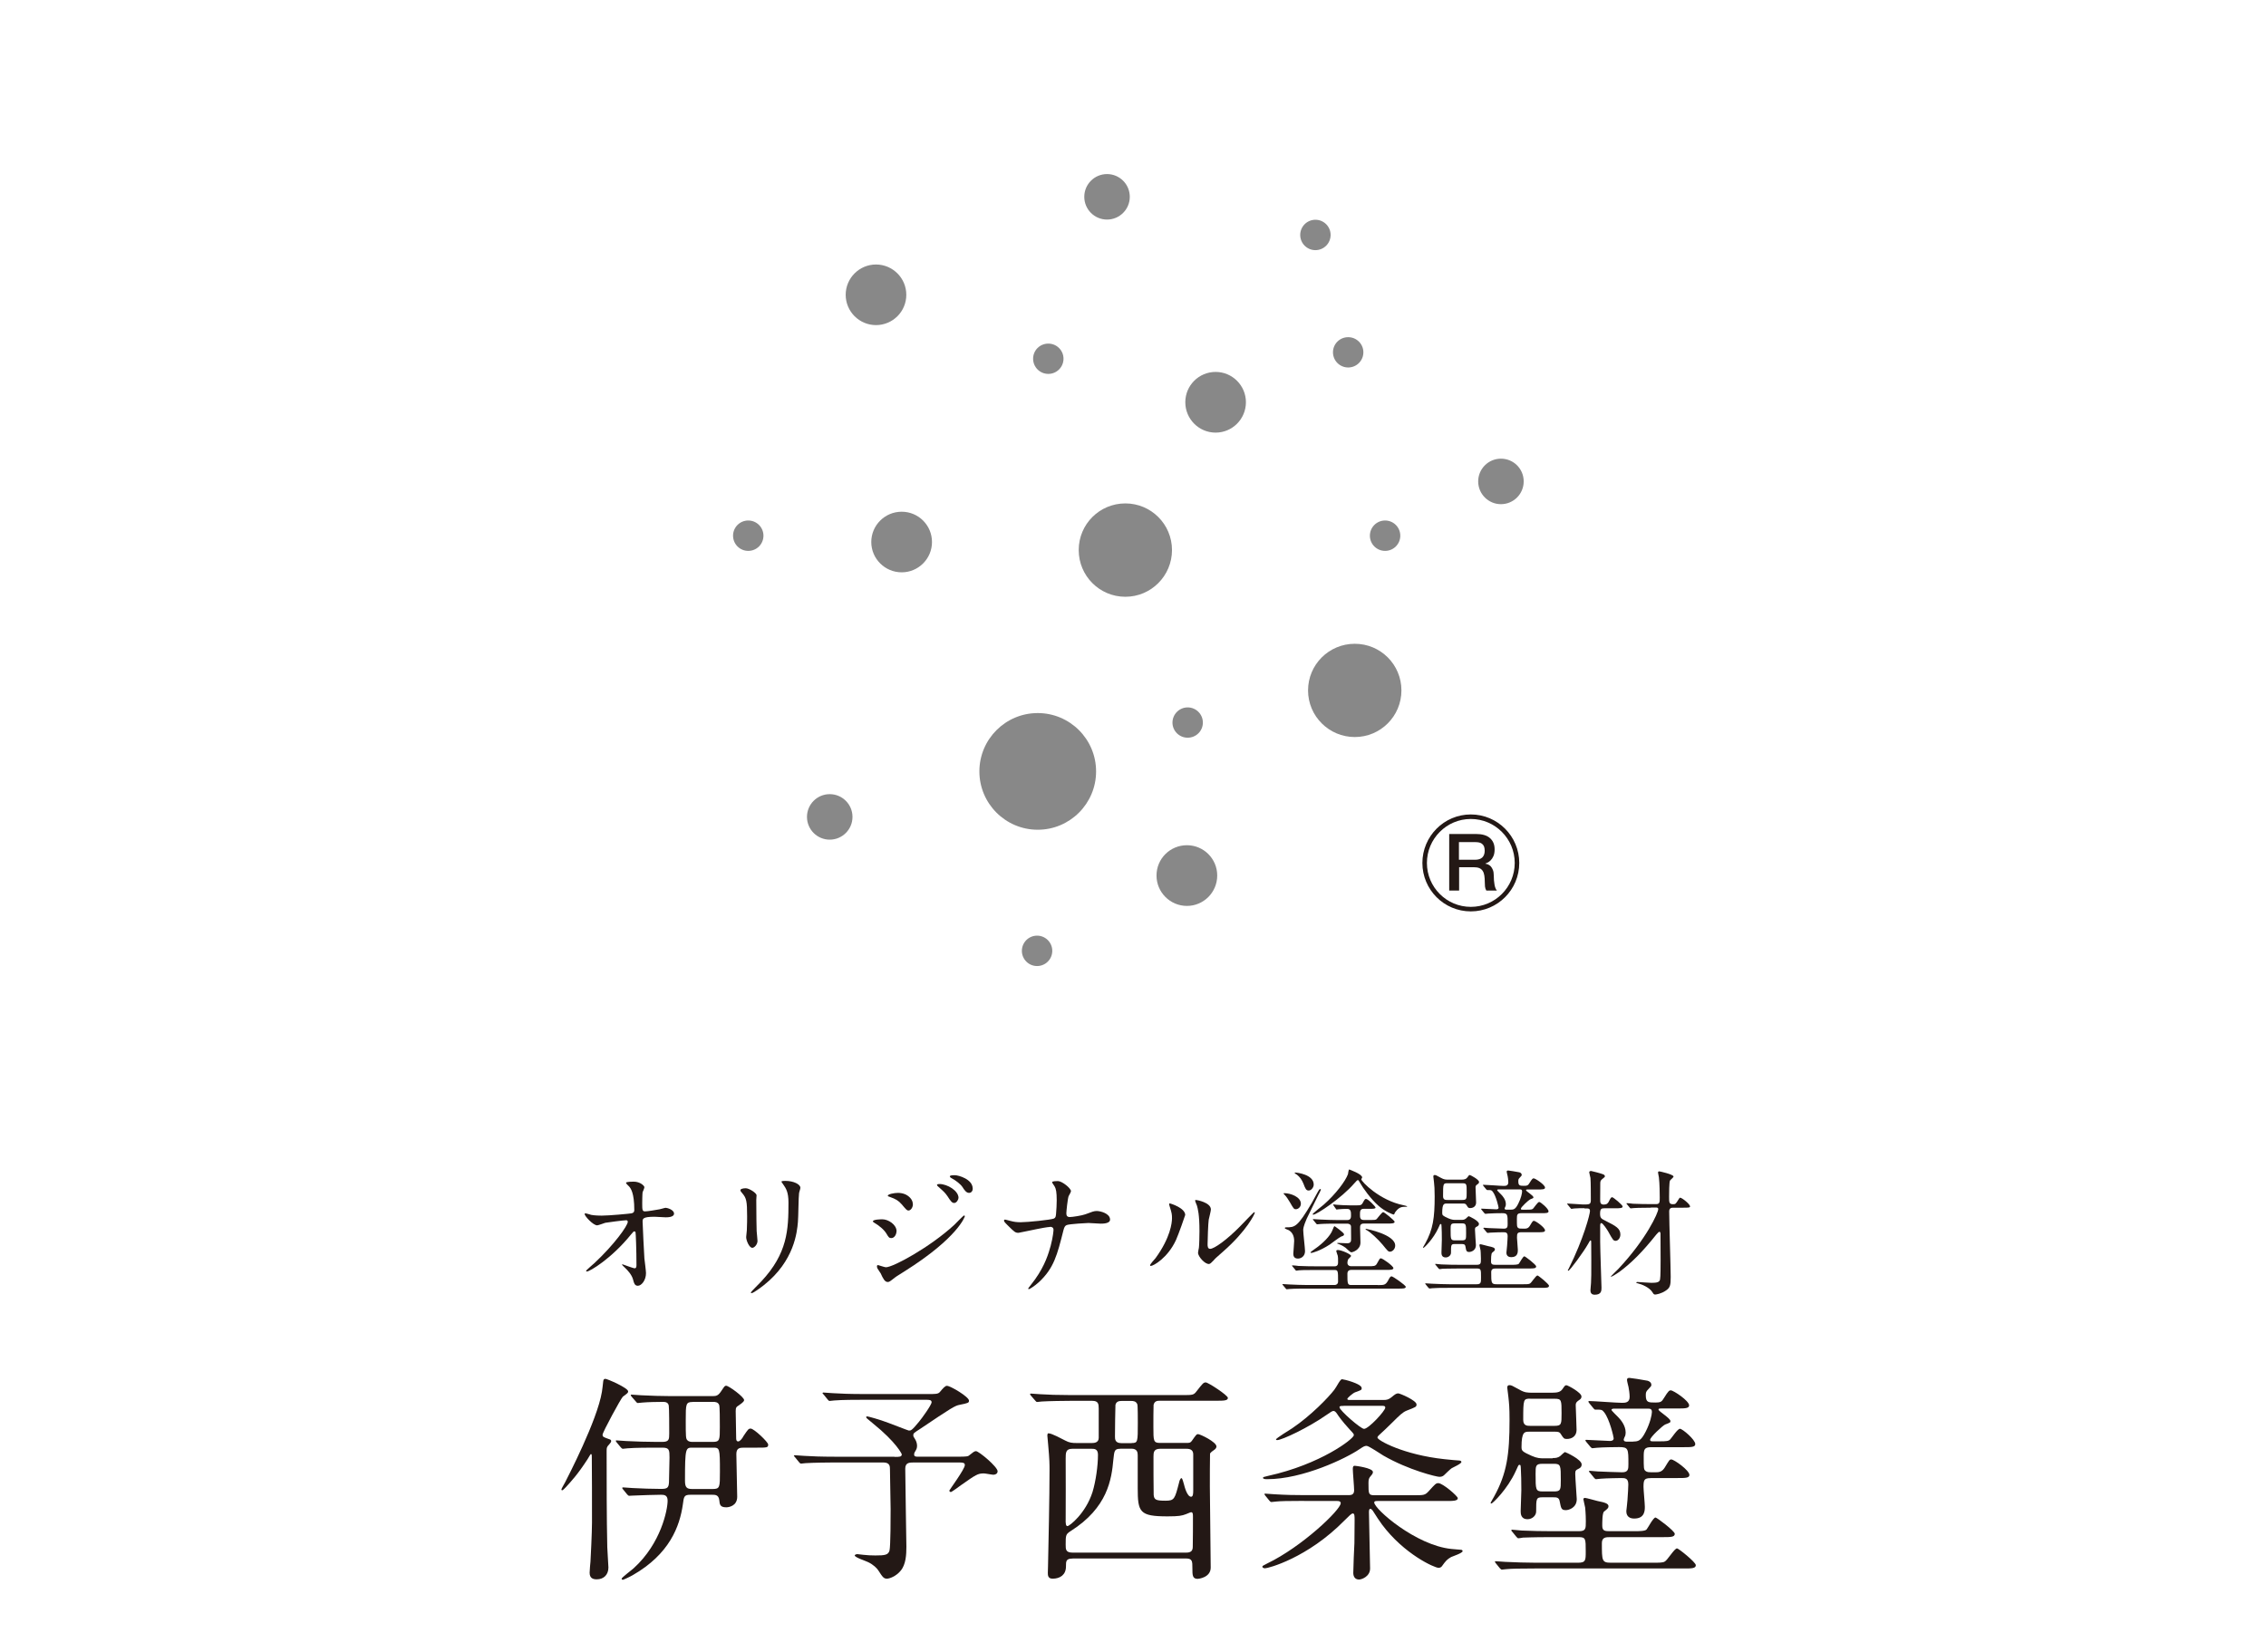 <?xml version="1.0" encoding="UTF-8"?><svg id="_レイヤー_2" xmlns="http://www.w3.org/2000/svg" viewBox="0 0 240 175"><defs><style>.cls-1,.cls-2{fill:none;}.cls-2{stroke:#231815;stroke-miterlimit:10;stroke-width:.48px;}.cls-3{fill:#231815;}.cls-4{fill:#888;}</style></defs><g id="_レイヤー_1-2"><rect class="cls-1" width="240" height="175"/><path class="cls-3" d="M62.55,128.69c.46.09,1.07.09,1.18.09.78,0,2.91-.2,3.13-.24s.32-.13.32-.35c0-1.86-.39-2.32-.56-2.51-.06-.06-.32-.3-.32-.37,0-.13.68-.13.81-.13.71,0,1.14.45,1.14.59,0,.09-.16.46-.19.53-.03.17-.04.97-.04,1.18,0,.69.01.85.3.85s1.18-.16,1.53-.22c.1-.01.56-.16.65-.16.13,0,.89.19.89.62,0,.39-.71.39-.89.39s-.99-.06-1.17-.06c-1.27,0-1.27.22-1.27.52,0,.22.16,3.57.19,3.89.03.26.17,1.34.17,1.56,0,.76-.48,1.34-.86,1.34-.33,0-.4-.24-.53-.72-.13-.45-.55-.92-.83-1.18-.04-.04-.32-.3-.32-.33s.04-.04.06-.04c.03,0,1.12.42,1.28.42.19,0,.19-.23.19-.35,0-1.58-.07-3.4-.1-3.47-.01-.06-.07-.09-.13-.09-.07,0-.1.03-.35.33-2.07,2.56-4.37,3.92-4.67,3.92-.04,0-.09-.03-.09-.06,0-.07.78-.73.92-.86,2.03-1.9,3.5-3.92,3.5-4.35,0-.09-.06-.16-.16-.16-.26,0-1.96.22-2.22.27-.14.04-.74.27-.86.27-.43,0-1.33-.98-1.33-1.2,0-.06.07-.07.09-.07.09,0,.48.13.55.14Z"/><path class="cls-3" d="M78.99,125.88c.35,0,1.14.5,1.14.75,0,.07-.03.4-.03.48,0,1.67.03,2.97.04,3.31.01.17.09.89.09,1.04,0,.37-.33.73-.55.73-.32,0-.65-.76-.65-1.14,0-.12.07-.61.07-.72.03-.65.03-1.21.03-1.47,0-1.61-.07-1.94-.52-2.46-.12-.13-.19-.22-.19-.33,0-.1.23-.19.56-.19ZM82.96,125.48c-.17-.23-.19-.26-.19-.29,0-.04,0-.09.42-.09.86,0,1.58.36,1.58.73,0,.13-.12.42-.14.58-.06.39-.07,2.55-.12,3.05-.09,1.02-.36,4.11-3.6,6.68-.42.33-1.14.85-1.3.85-.06,0-.09-.03-.09-.07,0-.06.94-.98,1.11-1.17,2.78-2.97,2.88-5.47,2.88-8.35,0-1.12-.26-1.5-.56-1.93Z"/><path class="cls-3" d="M94.95,130.44c0,.3-.2.72-.55.72-.22,0-.29-.09-.5-.45-.26-.45-.81-.89-1.31-1.18-.04-.03-.14-.09-.14-.14,0-.22.92-.22,1.01-.22.62,0,1.5.56,1.5,1.27ZM93.25,134.86c-.04-.09-.27-.39-.3-.46-.06-.1-.07-.22-.07-.26,0-.09.06-.12.12-.12.04,0,.69.23.83.23.78,0,4.7-2.15,7.23-4.48.16-.16.99-1.01,1.04-1.01.03,0,.09.03.09.09,0,.03-.72,2.26-6.37,5.82-.88.55-.94.59-1.05.68-.53.42-.59.46-.75.46-.3,0-.48-.33-.76-.95ZM96.69,127.56c0,.37-.24.68-.47.68-.16,0-.22-.07-.72-.66-.35-.4-.63-.56-1.25-.78-.2-.07-.22-.07-.22-.13,0-.16.66-.3,1.09-.3.17,0,.46.03.73.14.37.16.83.53.83,1.05ZM101.52,126.89c0,.17-.19.55-.46.55-.22,0-.35-.16-.71-.72-.25-.36-.38-.48-.92-.96-.06-.04-.19-.17-.19-.23,0-.09.17-.1.26-.1.83,0,2.02.71,2.02,1.47ZM103.03,125.91c0,.23-.14.46-.39.46-.3,0-.5-.3-.71-.63-.19-.29-.72-.71-1.17-.94-.13-.07-.16-.14-.16-.17,0-.13.29-.13.55-.13.37,0,1.87.42,1.87,1.41Z"/><path class="cls-3" d="M111.22,129.98c-.26,0-1.09.16-1.38.22-.32.06-1.9.4-1.96.4-.35,0-.42-.07-1.14-.78-.37-.37-.4-.42-.4-.52,0-.03.01-.1.1-.1s.47.12.58.14c.37.1.65.14,1.09.14.71,0,3.18-.25,3.51-.39.19-.09.2-.22.23-.5.04-.37.07-1.07.07-1.44,0-.84-.07-1.22-.23-1.48-.04-.07-.26-.36-.26-.43,0-.12.48-.12.62-.12.43,0,1.38.76,1.38,1.07,0,.1-.22.46-.25.53-.1.26-.24,1.61-.24,1.81,0,.26.09.4.37.4s1.3-.16,1.64-.29c.72-.27.91-.35,1.21-.35.39,0,1.41.26,1.41.91,0,.43-.76.43-1.01.43-.2,0-1.09-.07-1.28-.07-.13,0-2.03.1-2.3.22-.16.06-.26.19-.35.56-.66,2.62-1.01,4-2.58,5.47-.5.46-1.01.76-1.08.76-.06,0-.07-.04-.07-.07,0-.04.45-.58.72-.96,1.09-1.53,1.44-2.78,1.66-3.56.26-.98.3-1.64.3-1.69,0-.22-.14-.33-.37-.33Z"/><path class="cls-3" d="M124.55,131.37c-.86,1.87-2.38,2.74-2.67,2.74-.06,0-.07-.04-.07-.07,0-.12.46-.62.58-.76,1.58-2.17,1.74-3.75,1.74-4.22,0-.37-.01-.53-.24-1.24-.03-.1-.06-.19-.06-.26,0-.04.01-.07.07-.07.1,0,1.63.49,1.63,1.22,0,.04-.73,2.12-.98,2.66ZM126.89,132.71c0-.07.07-.45.09-.52.04-.27.06-1.41.06-1.77,0-1.76-.17-2.35-.27-2.71-.03-.07-.19-.45-.19-.52,0-.06.06-.07.09-.07.07,0,1.58.26,1.58,1.01,0,.17-.2.92-.23,1.08-.06.39-.12,2.13-.12,2.61,0,.19.01.48.27.48.43,0,1.76-.95,3.14-2.35.25-.25,1.47-1.54,1.53-1.54.03,0,.06.03.06.06,0,.12-.83,1.9-3.36,4.12-.75.65-.89.79-.99.92-.25.27-.38.38-.48.39-.42.07-1.18-.78-1.18-1.18Z"/><path class="cls-3" d="M145.94,136.14c.75,0,.84-.01,1.2-.71.06-.09.13-.22.24-.22.16,0,1.51.95,1.51,1.11,0,.19-.29.19-.78.19h-9.58c-.48,0-1.44,0-1.94.04-.04,0-.26.03-.3.03-.06,0-.09-.04-.13-.1l-.27-.32c-.06-.07-.07-.09-.07-.1,0-.03.03-.03.06-.03.1,0,.55.04.63.04.71.03,1.3.06,1.97.06h2.88c.2,0,.36-.13.36-.37,0-1.12,0-1.22-.38-1.22h-1.92c-1.27,0-1.67.01-1.81.03-.04.01-.26.04-.3.04-.06,0-.09-.04-.13-.1l-.27-.33s-.07-.07-.07-.09c0-.03.03-.04.06-.04.1,0,.55.04.63.06.71.03,1.3.04,1.97.04h1.86c.36,0,.36-.29.36-.45,0-.42,0-.48-.03-.66-.03-.09-.16-.45-.16-.53,0-.07.13-.09.16-.09.38,0,1.41.45,1.41.63,0,.07-.26.29-.29.33-.09.14-.1.36-.1.39,0,.24.17.37.38.37h1.81c.58,0,.78,0,.92-.25.29-.52.32-.59.43-.59.19,0,1.33.82,1.33,1.04,0,.19-.35.19-.76.19h-3.72c-.39,0-.39.33-.39.42,0,.98,0,1.18.38,1.18h2.85ZM136.02,126.4c.66,0,1.76.39,1.76,1.12,0,.36-.3.58-.52.58s-.26-.07-.63-.72c-.16-.27-.39-.62-.52-.75s-.16-.17-.16-.19c0-.03.03-.04.07-.04ZM139.7,126.45c-.2.42-1.12,2.26-1.3,2.65-.37.86-.37,1.08-.37,1.22,0,.36.19,1.9.19,2.22,0,.55-.42.79-.75.79-.49,0-.49-.39-.49-.53,0-.1.09-1.14.09-1.34,0-.55-.22-.95-.6-1.15-.06-.03-.39-.14-.39-.2,0-.09.09-.09.12-.09.95,0,1.21,0,2.75-2.61.13-.22.63-1.18.76-1.37.04-.04.12-.1.16-.07.06.04.03.1-.16.48ZM138.61,126.12c-.27,0-.35-.17-.56-.73-.17-.42-.39-.71-.68-.94-.03-.03-.25-.14-.25-.19s.06-.04.1-.04c.12,0,1.92.19,1.92,1.27,0,.3-.26.63-.53.63ZM142.35,130.77c0,.13-.13.17-.29.22-.22.09-1.04.73-1.22.85-1.05.69-1.87.89-1.94.89-.04,0-.1,0-.1-.07,0-.04.68-.5.79-.59.39-.3,1.31-1.08,1.56-1.81.06-.14.13-.36.2-.36.01,0,1.01.68,1.01.88ZM144.28,124.73s-.1.17-.1.2c0,.23,1.94,2.25,4.48,2.75.07.01.38.09.38.13,0,.03-.03.03-.07.03-.49,0-.76,0-1.18.55-.03.03-.09.16-.12.23-.01.04-.03.04-.09.04-.04,0-.82-.27-1.54-.89-.84-.72-1.7-1.94-1.99-2.46-.03-.06-.17-.3-.22-.3-.09,0-.2.14-.4.36-1.35,1.56-3.98,3.31-4.34,3.31-.03,0-.06-.01-.06-.06,0-.07.99-.85,1.18-1.01,1.24-1.09,2.3-2.49,2.56-3.23.01-.07.06-.48.13-.49,0,0,1.37.48,1.37.84ZM145.02,129.24c.61,0,.68,0,.79-.1.12-.12.55-.73.69-.73.12,0,1.21.89,1.21,1.02,0,.19-.33.19-.78.19h-2.48c-.4,0-.4.26-.4.45,0,.2.04,1.33.04,1.56,0,.81-.88,1.04-.96,1.04-.13,0-.53-.42-.62-.49-.33-.24-.65-.37-.75-.4-.06-.01-.13-.03-.13-.07s.06-.04.07-.04c.16,0,.83.04.98.04.42,0,.42-.25.42-.49,0-.3,0-1.02-.01-1.27,0-.24-.23-.32-.39-.32h-1.07c-.36,0-1.31,0-1.81.04-.06,0-.26.03-.3.03-.06,0-.09-.03-.13-.09l-.27-.33c-.06-.07-.07-.07-.07-.1s.03-.03.06-.03c.1,0,.55.04.63.04.71.03,1.3.06,1.97.06h.98c.4,0,.4-.3.4-.5,0-.33,0-.68-.38-.68-.32,0-.65,0-.96.04-.03,0-.17.03-.2.03-.01,0-.03-.03-.07-.09l-.23-.33s-.04-.07-.04-.1c0-.01.01-.03.03-.03s.29.04.33.04c.36.03.99.06,1.34.06h.84c.27,0,.43,0,.56-.22.23-.42.26-.46.37-.46.22,0,1.01.81,1.01.92,0,.13-.3.13-.63.13h-.65c-.37,0-.37.32-.37.6,0,.3,0,.58.4.58h.59ZM144.69,130.18c.07.01,3.08.6,3.08,1.77,0,.38-.3.65-.55.65-.19,0-.25-.09-.79-.75-.48-.58-1.28-1.31-1.64-1.51-.06-.03-.17-.09-.16-.13,0-.03.03-.03.06-.03Z"/><path class="cls-3" d="M154.77,129.23c.16,0,.32,0,.49-.14.04-.03.24-.25.3-.25.03,0,1.08.48,1.08.81,0,.12-.06.2-.16.26-.23.12-.26.13-.26.36,0,.26.1,1.56.1,1.64,0,.58-.53.72-.71.72-.3,0-.32-.12-.4-.58-.04-.26-.22-.26-.42-.26h-.71c-.4,0-.4.09-.4.92,0,.27-.26.5-.56.5-.45,0-.45-.37-.45-.53,0-.19.04-1.14.04-1.35,0-.55-.01-1.08-.03-1.37-.01-.26-.01-.29-.1-.29-.06,0-.07.04-.23.4-.53,1.18-1.51,2.12-1.58,2.12-.03,0-.06-.03-.06-.04s.2-.36.23-.4c.84-1.51,1.01-2.75,1.01-5,0-.85-.03-1.08-.07-1.5-.01-.1-.07-.56-.07-.6,0-.13.04-.17.14-.17.13,0,.17.03.65.29.35.2.53.2.88.2h1.27c.36,0,.55-.06.68-.26.14-.2.16-.23.24-.23s.98.48.98.73c0,.13-.07.19-.17.25-.16.12-.2.17-.2.32.01.42.06,1.41.06,1.61,0,.4-.3.59-.63.59-.19,0-.22-.04-.39-.32-.09-.16-.23-.16-.38-.16h-1.7c-.29,0-.49,0-.49.99,0,.25.04.3.66.58.36.16.58.16.76.16h.59ZM160.08,133.99c.27,0,.71,0,.79-.12.1-.12.43-.78.58-.78.09,0,1.25.88,1.25,1.07,0,.22-.27.22-.78.22h-3.43c-.27,0-.55,0-.55.39,0,1.15,0,1.28.59,1.28h2.75c.39,0,.63,0,.75-.07.17-.07.63-.86.81-.86.1,0,1.22.91,1.22,1.09,0,.22-.27.22-.78.22h-9.74c-.99,0-1.5.01-1.83.04-.04,0-.26.03-.3.03s-.07-.03-.13-.09l-.27-.33q-.06-.07-.06-.1s.01-.03.04-.03c.1,0,.55.04.63.04.71.03,1.31.06,1.99.06h2.75c.5,0,.5-.16.5-.73,0-.84,0-.94-.46-.94h-1.8c-1.27,0-1.69.03-1.83.03-.04.01-.26.04-.3.04s-.07-.04-.13-.1l-.27-.33c-.06-.06-.06-.07-.06-.09,0-.03.01-.04.04-.04.1,0,.55.06.63.06.71.03,1.31.04,1.97.04h1.74c.46,0,.46-.16.46-.65s-.04-.86-.04-.89c-.01-.09-.12-.49-.12-.55,0-.04.04-.09.1-.09.09,0,.69.17.82.2.5.1.72.17.72.35,0,.12-.07.17-.29.35-.12.09-.12.71-.12.92,0,.33.17.36.47.36h1.64ZM153.3,125.35c-.45,0-.46.03-.46,1.38,0,.39.27.39.45.39h1.6c.45,0,.45-.13.45-.82,0-.86,0-.95-.45-.95h-1.58ZM154.09,129.6c-.45,0-.45.14-.45.66,0,1.02,0,1.14.46,1.14h.73c.45,0,.45-.12.45-.75,0-.94,0-1.05-.45-1.05h-.75ZM161.13,130.54c-.42,0-.46.12-.46.58,0,.19.09,1.08.09,1.28,0,.24,0,.78-.69.78-.52,0-.52-.39-.52-.49,0-.01.07-.63.07-.71.03-.33.06-.95.06-1.02,0-.42-.22-.42-.48-.42-.03,0-.98.01-1.33.04-.04,0-.26.03-.3.03-.06,0-.07-.03-.13-.09l-.27-.33q-.07-.07-.07-.1s.04-.03.06-.03c.07,0,.43.04.52.04.23.01,1.4.06,1.6.06.4,0,.4-.23.4-.53,0-.99,0-1.11-.61-1.11-.29,0-1.11.01-1.44.04-.04,0-.24.03-.3.03-.04,0-.07-.03-.13-.09l-.27-.33q-.06-.07-.06-.1s.03-.03.04-.03c.23,0,1.31.07,1.56.07.04,0,.25,0,.25-.17,0-.07-.26-1.24-.62-1.7-.14-.17-.16-.17-.58-.17-.04,0-.07-.03-.13-.1l-.27-.33q-.06-.07-.06-.09s.03-.04.04-.04c.32,0,1.8.12,2.15.12.2,0,.5,0,.5-.39,0-.19-.04-.52-.07-.65-.01-.06-.1-.37-.1-.46,0-.1.06-.13.16-.13.07,0,.85.12,1.18.19.12.03.25.12.25.27,0,.09-.03.1-.2.29-.14.14-.16.2-.16.39,0,.48.17.48.63.48.32,0,.4-.04.55-.29.3-.49.36-.5.45-.5.17,0,1.2.68,1.2.98,0,.2-.29.2-.78.2h-1.04c-.1,0-.19,0-.19.06v.03c.04.12.78.56.78.73,0,.1-.01.1-.35.23-.14.06-.98.82-.98.99,0,.1.07.1.2.1h.42c.45,0,.58-.01.69-.13.1-.1.48-.69.63-.69s.99.71.99.99c0,.2-.26.2-.76.2h-2.1c-.45,0-.49.14-.49.6,0,.76,0,.85.12.95.12.09.17.09.65.09.22,0,.42-.01.6-.3.29-.48.32-.53.43-.53.19,0,1.18.71,1.18,1.01,0,.2-.27.2-.76.2h-1.74ZM159.99,128.15c.33,0,.52-.04.82-.65.29-.56.4-1.09.4-1.28,0-.22-.14-.22-.25-.22h-2.22c-.06,0-.17,0-.17.09,0,.04.39.42.42.45.16.16.5.55.5,1.02,0,.09-.01.2-.07.3-.01.04-.06.12-.06.16s.03.13.16.13h.46Z"/><path class="cls-3" d="M167.8,127.99c-.36,0-.59,0-1.05.03-.04.01-.26.04-.3.04-.06,0-.09-.04-.13-.1l-.27-.33s-.07-.07-.07-.09c0-.03.03-.04.06-.04.26,0,1.4.1,1.63.1.65,0,.82,0,.82-.46s0-1.94-.04-2.35c-.01-.1-.13-.52-.13-.6,0-.1.1-.14.2-.14.04,0,.99.24,1.21.33.12.04.25.1.25.23,0,.07-.03.1-.32.33-.14.12-.17.23-.17.42,0,.27-.01,1.44-.01,1.69,0,.32,0,.56.39.56.3,0,.45-.13.56-.39.16-.33.23-.39.32-.39.12,0,1.11.82,1.11.98,0,.19-.3.19-.78.19h-1.11c-.36,0-.5.04-.5.58,0,.46.13.53.58.75,1.11.56,1.57.81,1.57,1.46,0,.36-.25.66-.5.66-.24,0-.3-.1-.79-.99-.1-.17-.56-.89-.73-.89-.12,0-.12.2-.12.29v1.71c0,.76.14,4.62.14,4.83,0,.32,0,.76-.72.76-.45,0-.45-.35-.45-.5,0-.12.06-.65.06-.75.03-.45.03-1.01.03-2.32,0-.3,0-1.66-.01-1.93,0-.14,0-.25-.06-.25s-.09.03-.27.37c-.48.85-1.94,2.84-2.09,2.84-.03,0-.06-.03-.06-.04,0-.03.07-.13.09-.17,1.6-3.2,2.26-5.8,2.26-6.12,0-.27-.19-.27-.32-.27h-.25ZM174.84,127.94c-1.25,0-1.67.03-1.81.04-.04,0-.26.03-.3.03-.06,0-.09-.03-.13-.09l-.27-.33s-.07-.07-.07-.1c0-.01.03-.03.06-.03.1,0,.55.04.63.06.71.03,1.3.04,1.97.04h.48c.39,0,.39-.2.39-.69,0-.4-.01-1.48-.09-2.15-.01-.09-.09-.42-.09-.49s.01-.14.13-.14c.06,0,1.51.32,1.51.55,0,.09-.33.35-.37.42-.1.14-.1,1.47-.1,1.73,0,.59,0,.78.42.78.26,0,.29-.04.55-.46.1-.16.14-.23.2-.23.2,0,1.05.69,1.05.92,0,.13-.13.14-.75.14h-1.04c-.2,0-.42.04-.42.4,0,1.11.16,5.95.16,6.93,0,.89-.06,1.14-.5,1.44-.5.35-1.05.43-1.15.43-.14,0-.19-.09-.29-.25-.3-.49-1.09-.83-1.56-.94-.13-.03-.14-.03-.14-.07,0-.06.06-.07.12-.07.07,0,1.27.09,1.48.09.56,0,.85-.06.91-.35.06-.26.06-1.63.06-2.02,0-.29,0-2.72-.01-2.87-.01-.07-.03-.17-.13-.17-.06,0-.27.25-.32.3-1.48,1.86-2.65,3.02-3.92,3.96-.32.23-.78.5-.85.5-.03,0-.04-.01-.04-.03s.66-.66.78-.78c3.01-3.2,4.24-5.98,4.24-6.35,0-.16-.14-.17-.25-.17h-.52Z"/><path class="cls-3" d="M64.46,153.08c-.16.19-.21.26-.21.59,0,3.25,0,7.07.07,10.25,0,.33.12,1.83.12,2.13,0,.77-.49,1.26-1.24,1.26-.42,0-.75-.14-.75-.7,0-.19.07-1.03.09-1.19.02-.28.16-3.09.16-4.12s0-6.53-.02-6.98c0-.16,0-.28-.09-.28-.05,0-.07.07-.37.56-1.03,1.59-1.69,2.29-2.27,2.93-.09.09-.33.35-.4.35-.05,0-.09-.02-.09-.09,0-.09.35-.66.4-.77.26-.52,3.39-6.53,3.89-9.57.07-.47.07-.51.14-1.12.02-.19.09-.26.23-.26.19,0,2.41.96,2.41,1.33,0,.14-.05.19-.56.56-.21.19-2.15,3.77-2.15,4.03,0,.23.12.26.61.44.21.07.3.09.3.23,0,.12-.05.16-.26.42ZM78.78,153.36c-.44,0-.79.05-.79.68,0,.7.09,3.89.09,4.52,0,1.01-.94,1.12-1.15,1.12-.68,0-.7-.3-.75-.77-.07-.56-.44-.56-.75-.56h-2.27c-.7,0-.73.16-.84,1.05-.33,2.27-1.38,5.22-5.31,7.47-.33.19-.98.49-1.05.49s-.12-.07-.12-.12c0-.12,1.1-.94,1.29-1.12,2.88-2.62,3.58-6.18,3.58-7.14,0-.59-.35-.63-.7-.63-.37,0-2.25.05-3.02.09-.07,0-.3.02-.35.02-.07,0-.12-.05-.21-.14l-.44-.54s-.09-.09-.09-.16c0-.02.05-.05.09-.05.16,0,.89.07,1.03.07.96.05,2.06.09,3,.09.73,0,.84-.14.84-.98,0-.37.05-2.01.05-2.34,0-.8-.02-1.05-.75-1.05h-.73c-.54,0-2.15,0-2.97.07-.07,0-.42.05-.49.05s-.12-.05-.21-.14l-.45-.54c-.05-.07-.09-.12-.09-.16s.02-.05.07-.05c.16,0,.89.07,1.05.07,1.05.05,2.11.09,3.21.09h.58c.73,0,.75-.26.75-.89,0-.42,0-2.76-.05-2.95-.05-.33-.33-.4-.58-.4-.63,0-1.62.02-2.18.07-.09,0-.45.05-.52.05s-.12-.05-.19-.14l-.47-.54s-.09-.12-.09-.16c0-.02.02-.05.07-.05.16,0,.89.07,1.05.07,1.05.05,2.11.09,3.21.09h4.35c.42,0,.61-.07.94-.58.3-.44.33-.52.49-.52.28,0,1.9,1.19,1.9,1.52,0,.09-.05.21-.56.56-.26.16-.33.23-.33.61,0,.21.05,2.83.05,2.88,0,.12.02.33.21.33.21,0,.47-.37.56-.56.49-.73.54-.8.77-.8.35,0,1.85,1.43,1.85,1.69,0,.33-.12.33-1.24.33h-1.33ZM73.35,153.36c-.73,0-.8,0-.8,3.51,0,.7.19.87.75.87h2.18c.77,0,.77-.19.77-1.83,0-2.55-.02-2.55-.77-2.55h-2.13ZM73.38,148.52c-.75,0-.75.21-.75,1.94s0,1.97.19,2.13c.16.16.4.16.56.16h2.13c.73,0,.73-.23.73-1.57,0-.8,0-2.15-.07-2.34-.12-.33-.47-.33-.66-.33h-2.13Z"/><path class="cls-3" d="M94.74,154.34c.54,0,.77,0,.77-.28,0-.02-.54-1.24-3.07-3.28-.63-.52-.7-.56-.7-.66,0-.07.09-.07.12-.07.09,0,1.31.33,2.22.68.35.12,2.11.82,2.18.82.21,0,.3.02,1.08-.94.28-.33,1.33-1.78,1.33-2.06,0-.26-.28-.26-.56-.26h-6.79c-.56,0-2.13,0-2.95.07-.07,0-.42.05-.49.05-.09,0-.14-.05-.21-.14l-.44-.54q-.12-.12-.12-.16s.05-.05.09-.05c.14,0,.87.07,1.03.07.68.05,1.87.09,3.21.09h6.93c.73,0,.98,0,1.17-.21.35-.42.56-.66.75-.66.38,0,2.34,1.17,2.34,1.57,0,.23-.09.26-.98.44-.51.09-.89.33-4.19,2.55-.68.44-.73.47-.73.68,0,.12.05.19.14.33.14.21.26.47.26.8,0,.09-.02.28-.12.44-.14.23-.19.3-.19.47,0,.23.21.23.44.23h4.17c1.03,0,1.1-.05,1.19-.12.44-.35.58-.47.75-.47.3,0,2.29,1.66,2.29,2.13,0,.3-.3.37-.45.37s-.84-.14-1.01-.14c-.63,0-.82.12-2.41,1.24-.23.16-.98.73-1.08.73s-.16-.07-.16-.16c0-.05,1.64-2.27,1.64-2.69,0-.26-.19-.28-.7-.28h-4.7c-.49,0-.91.02-.91.66,0,.89.12,8.08.12,8.26,0,.84-.05,1.9-.61,2.55-.47.58-1.17.84-1.45.84-.35,0-.47-.19-.91-.87-.14-.23-.54-.63-1.1-.89-.23-.12-1.4-.49-1.4-.7,0-.09.19-.14.28-.14s.51.07.61.07c.44.05.87.07,1.29.07,1.01,0,1.36-.05,1.5-.51.12-.47.12-3.65.12-4.42,0-.61-.07-3.51-.07-4.17,0-.33,0-.75-.7-.75h-5.27c-.56,0-2.13.02-2.95.07-.07,0-.42.05-.49.05-.09,0-.12-.05-.21-.14l-.44-.54q-.12-.12-.12-.16s.07-.05.09-.05c.14,0,.87.07,1.03.07.68.05,1.87.09,3.21.09h6.34Z"/><path class="cls-3" d="M113.6,165.11c-.7,0-.7.28-.7.84,0,.87-.61,1.29-1.41,1.29-.51,0-.51-.37-.51-.63,0-.12.02-.58.02-.7.05-2.18.16-7.47.16-10.11,0-.66,0-1.17-.14-2.69-.05-.47-.09-.94-.09-1.01,0-.09,0-.26.12-.26.35,0,1.4.58,1.78.77.42.23.73.26,1.22.26h1.57c.26,0,.75-.02.75-.56v-3.09c0-.49-.05-.82-.68-.82h-2.39c-.56,0-2.13.02-2.95.07-.07,0-.42.05-.49.05-.09,0-.14-.05-.21-.14l-.47-.54q-.09-.12-.09-.16s.05-.05.09-.05c.14,0,.84.07,1.01.07.68.05,1.9.09,3.23.09h11.84c1.05,0,1.17,0,1.47-.4.66-.84.73-.94.98-.94s2.34,1.36,2.34,1.64c0,.3-.47.3-1.24.3h-5.97c-.26,0-.56.02-.66.44-.02.14-.02,1.97-.02,2.32,0,1.52,0,1.71.73,1.71h2.79c.3,0,.42-.02.56-.23.44-.63.49-.7.66-.7.21,0,1.94.82,1.94,1.31,0,.14-.12.28-.23.35-.12.07-.42.3-.45.4-.02.14-.02,3.11-.02,3.51,0,1.22.09,7.21.09,8.57,0,1.05-1.29,1.19-1.38,1.19-.56,0-.56-.4-.56-1.15,0-.7,0-1.01-.68-1.01h-12.01ZM113.57,153.48c-.7,0-.7.42-.7,1.05,0,1.01.02,5.43,0,6.32-.02.58.02.82.19.82.21,0,1.92-1.33,2.65-3.6.35-1.15.58-2.79.58-3.96,0-.63-.4-.63-.66-.63h-2.06ZM118.65,153.48c-.63,0-.63.23-.73,1.15-.19,2.06-.58,5.08-4.54,7.58-.51.33-.51.44-.51,1.43,0,.49,0,.84.73.84h12.03c.51,0,.7-.19.7-.63.02-1.01.02-2.18.02-3.16,0-.26,0-.49-.19-.49-.09,0-.47.19-.56.21-.42.16-.73.23-1.94.23-2.97,0-3.16-.44-3.16-3v-3.49c0-.3-.07-.68-.66-.68h-1.19ZM119.85,152.87c.66,0,.66-.09.66-2.15,0-.33,0-1.83-.05-1.94-.12-.35-.44-.37-.66-.37h-.98c-.3,0-.59.05-.68.42-.02.14-.05,2.95-.05,3.35,0,.26,0,.7.66.7h1.1ZM122.87,153.48c-.68,0-.7.4-.7.84,0,.37,0,3.84.02,4.05.05.52.26.61,1.26.61.94,0,.98-.19,1.43-1.92.02-.12.12-.47.26-.47.09,0,.21.49.26.66.05.21.33,1.31.75,1.31.21,0,.23-.3.23-.7v-3.79c0-.42-.26-.59-.7-.59h-2.81Z"/><path class="cls-3" d="M138.12,159c-1.73,0-2.5.02-2.97.07-.07,0-.42.05-.49.05-.09,0-.12-.05-.21-.14l-.44-.54q-.09-.12-.09-.16s.02-.05.07-.05c.16,0,.89.07,1.03.07,1.15.07,2.11.09,3.21.09h4.56c.26,0,.63,0,.63-.51,0-.37-.14-1.94-.14-2.27,0-.3.09-.33.21-.33.09,0,1.92.23,1.92.66,0,.09-.02.19-.21.4-.21.23-.26.37-.26.75,0,1.17,0,1.31.63,1.31h4.19c1.05,0,1.17,0,1.57-.44.68-.75.75-.84,1.01-.84.47,0,2.06,1.38,2.06,1.59,0,.3-.51.3-1.26.3h-7.21c-.19,0-.38,0-.38.16,0,.68,4.4,4.54,8.17,4.92.12,0,.87.09,1.05.09.09.02.14.07.14.14,0,.21-1.03.54-1.22.63-.44.26-.54.37-.98.98-.07.09-.19.16-.35.16-.42,0-3.63-1.43-5.99-4.59-.21-.28-.68-.98-.98-1.47-.07-.09-.16-.19-.26-.19-.14,0-.14.26-.14.37,0,.94.12,5.1.12,5.95s-.89,1.17-1.17,1.17c-.47,0-.61-.37-.61-.7,0-.51.09-2.72.12-3.16,0-.28.02-1.73.02-2.39,0-.49,0-.75-.19-.75-.14,0-.37.23-.87.73-3.93,4-8.1,5.08-8.43,5.08-.21,0-.28-.12-.28-.16,0-.09.05-.12.51-.35,3.7-1.78,7.79-5.69,7.79-6.39,0-.23-.28-.23-.38-.23h-3.51ZM146.52,148.31c.37,0,.56-.05.87-.3.33-.28.49-.4.7-.4.19,0,1.94.75,1.94,1.17,0,.26-.07.28-1.05.66-.4.16-.73.47-1.52,1.26-.47.47-.94.91-1.43,1.36-.05.05-.14.14-.14.23,0,.3,2.79,1.83,7.09,2.29.87.09,1.19.12,1.52.14.09,0,.28.02.28.16,0,.19-.87.56-1.03.66-.14.09-.7.63-.82.75-.14.12-.28.16-.49.16-.28,0-3.23-.7-5.92-2.25-.28-.16-1.54-1.03-1.78-1.03-.21,0-.33.07-.75.35-1.4.96-5.99,3.18-9.78,3.18-.14,0-.44,0-.44-.14,0-.09.05-.09.54-.21,5.55-1.22,9.08-3.93,9.08-4.31,0-.12-.02-.16-.4-.56-.94-1.03-1.19-1.43-1.38-1.71-.14-.21-.26-.3-.38-.3s-.3.12-.7.4c-1.97,1.38-4.75,2.69-5.27,2.69-.07,0-.12-.05-.12-.07,0-.12,1.45-1.01,1.73-1.19,1.97-1.33,3.82-3.25,4.45-4.07.26-.33.61-1.12.82-1.12.16,0,2.08.47,2.08.94,0,.21-.05.21-.68.44-.26.09-.84.61-.84.7,0,.12.12.12.3.12h3.51ZM142.29,148.94c-.28,0-.42,0-.42.14,0,.33,2.25,2.29,2.6,2.29.49,0,2.25-1.92,2.25-2.25,0-.19-.19-.19-.3-.19h-4.12Z"/><path class="cls-3" d="M164.47,154.46c.26,0,.51,0,.8-.23.07-.05.4-.4.49-.4.05,0,1.76.77,1.76,1.31,0,.19-.09.33-.26.42-.37.19-.42.21-.42.58,0,.42.16,2.53.16,2.67,0,.94-.87,1.17-1.15,1.17-.49,0-.51-.19-.66-.94-.07-.42-.35-.42-.68-.42h-1.15c-.66,0-.66.14-.66,1.5,0,.44-.42.82-.91.82-.73,0-.73-.61-.73-.87,0-.3.07-1.85.07-2.2,0-.89-.02-1.76-.05-2.22-.02-.42-.02-.47-.16-.47-.09,0-.12.07-.38.66-.87,1.92-2.46,3.44-2.58,3.44-.05,0-.09-.05-.09-.07s.33-.58.37-.66c1.36-2.46,1.64-4.47,1.64-8.12,0-1.38-.05-1.76-.12-2.43-.02-.16-.12-.91-.12-.98,0-.21.07-.28.23-.28.21,0,.28.05,1.05.47.56.33.87.33,1.43.33h2.06c.58,0,.89-.09,1.1-.42.23-.33.26-.37.4-.37s1.59.77,1.59,1.19c0,.21-.12.3-.28.4-.26.19-.33.28-.33.52.02.68.09,2.29.09,2.62,0,.66-.49.96-1.03.96-.3,0-.35-.07-.63-.51-.14-.26-.38-.26-.61-.26h-2.76c-.47,0-.8,0-.8,1.62,0,.4.07.49,1.08.94.58.26.94.26,1.24.26h.96ZM173.11,162.21c.45,0,1.15,0,1.29-.19.16-.19.7-1.26.94-1.26.14,0,2.04,1.43,2.04,1.73,0,.35-.45.35-1.26.35h-5.57c-.45,0-.89,0-.89.63,0,1.87,0,2.08.96,2.08h4.47c.63,0,1.03,0,1.22-.12.28-.12,1.03-1.4,1.31-1.4.16,0,1.99,1.47,1.99,1.78,0,.35-.45.35-1.26.35h-15.82c-1.61,0-2.43.02-2.97.07-.07,0-.42.05-.49.05s-.12-.05-.21-.14l-.44-.54q-.09-.12-.09-.16s.02-.05.07-.05c.16,0,.89.07,1.03.07,1.15.05,2.13.09,3.23.09h4.47c.82,0,.82-.26.82-1.19,0-1.36,0-1.52-.75-1.52h-2.93c-2.06,0-2.74.05-2.97.05-.07.02-.42.07-.49.07s-.12-.07-.21-.16l-.44-.54c-.09-.09-.09-.12-.09-.14,0-.05.02-.07.07-.07.16,0,.89.09,1.03.09,1.15.05,2.13.07,3.21.07h2.83c.75,0,.75-.26.75-1.05s-.07-1.4-.07-1.45c-.02-.14-.19-.8-.19-.89,0-.07.07-.14.16-.14.14,0,1.12.28,1.33.33.82.16,1.17.28,1.17.56,0,.19-.12.28-.47.56-.19.14-.19,1.15-.19,1.5,0,.54.28.58.77.58h2.67ZM162.08,148.17c-.73,0-.75.05-.75,2.25,0,.63.44.63.73.63h2.6c.73,0,.73-.21.73-1.33,0-1.4,0-1.54-.73-1.54h-2.58ZM163.37,155.07c-.73,0-.73.23-.73,1.08,0,1.66,0,1.85.75,1.85h1.19c.73,0,.73-.19.73-1.22,0-1.52,0-1.71-.73-1.71h-1.22ZM174.82,156.59c-.68,0-.75.19-.75.94,0,.3.14,1.76.14,2.08,0,.4,0,1.26-1.12,1.26-.84,0-.84-.63-.84-.8,0-.02.12-1.03.12-1.15.05-.54.09-1.54.09-1.66,0-.68-.35-.68-.77-.68-.05,0-1.59.02-2.15.07-.07,0-.42.05-.49.05-.09,0-.12-.05-.21-.14l-.44-.54q-.12-.12-.12-.16s.07-.05.09-.05c.12,0,.7.07.84.07.38.02,2.27.09,2.6.09.66,0,.66-.37.66-.87,0-1.62,0-1.8-.98-1.8-.47,0-1.8.02-2.34.07-.07,0-.4.05-.49.05-.07,0-.12-.05-.21-.14l-.45-.54q-.09-.12-.09-.16s.05-.05.07-.05c.38,0,2.13.12,2.53.12.07,0,.4,0,.4-.28,0-.12-.42-2.01-1.01-2.76-.23-.28-.26-.28-.94-.28-.07,0-.12-.05-.21-.16l-.44-.54q-.09-.12-.09-.14s.05-.07.07-.07c.51,0,2.93.19,3.49.19.33,0,.82,0,.82-.63,0-.3-.07-.84-.12-1.05-.02-.09-.16-.61-.16-.75,0-.16.09-.21.26-.21.12,0,1.38.19,1.92.3.19.05.4.19.4.44,0,.14-.05.16-.33.47-.23.23-.26.33-.26.63,0,.77.28.77,1.03.77.52,0,.66-.07.89-.47.49-.8.58-.82.73-.82.28,0,1.94,1.1,1.94,1.59,0,.33-.47.33-1.26.33h-1.68c-.16,0-.3,0-.3.09v.05c.07.19,1.26.91,1.26,1.19,0,.16-.02.16-.56.37-.23.09-1.59,1.33-1.59,1.62,0,.16.12.16.33.16h.68c.73,0,.94-.02,1.12-.21.16-.16.77-1.12,1.03-1.12s1.62,1.15,1.62,1.62c0,.33-.42.33-1.24.33h-3.42c-.73,0-.8.23-.8.98,0,1.24,0,1.38.19,1.54.19.14.28.14,1.05.14.35,0,.68-.02.98-.49.47-.77.51-.87.7-.87.3,0,1.92,1.15,1.92,1.64,0,.33-.45.33-1.24.33h-2.83ZM172.97,152.71c.54,0,.84-.07,1.33-1.05.47-.91.66-1.78.66-2.08,0-.35-.23-.35-.4-.35h-3.6c-.09,0-.28,0-.28.14,0,.07.63.68.68.73.26.26.82.89.82,1.66,0,.14-.02.33-.12.49-.02.07-.09.19-.09.26s.05.21.26.21h.75Z"/><path class="cls-4" d="M98.71,57.42c0,1.77-1.44,3.21-3.21,3.21s-3.22-1.44-3.22-3.21,1.44-3.21,3.22-3.21,3.21,1.44,3.21,3.21Z"/><path class="cls-4" d="M131.96,42.61c0,1.78-1.44,3.22-3.21,3.22s-3.21-1.44-3.21-3.22,1.44-3.21,3.21-3.21,3.21,1.44,3.21,3.21Z"/><path class="cls-4" d="M128.92,92.75c0,1.78-1.44,3.22-3.21,3.22s-3.22-1.44-3.22-3.22,1.44-3.21,3.22-3.21,3.21,1.44,3.21,3.21Z"/><path class="cls-4" d="M90.29,86.54c0,1.33-1.08,2.41-2.41,2.41s-2.41-1.08-2.41-2.41,1.08-2.41,2.41-2.41,2.41,1.08,2.41,2.41Z"/><path class="cls-4" d="M161.38,51c0,1.33-1.08,2.41-2.41,2.41s-2.41-1.08-2.41-2.41,1.08-2.41,2.41-2.41,2.41,1.07,2.41,2.41Z"/><path class="cls-4" d="M119.66,20.85c0,1.33-1.08,2.41-2.41,2.41s-2.41-1.08-2.41-2.41,1.08-2.41,2.41-2.41,2.41,1.08,2.41,2.41Z"/><path class="cls-4" d="M112.64,38c0,.89-.72,1.61-1.61,1.61s-1.61-.72-1.61-1.61.72-1.6,1.61-1.6,1.61.72,1.61,1.6Z"/><path class="cls-4" d="M140.93,24.89c0,.89-.72,1.61-1.61,1.61s-1.61-.72-1.61-1.61.72-1.61,1.61-1.61,1.61.72,1.61,1.61Z"/><path class="cls-4" d="M148.31,56.75c0,.89-.72,1.61-1.61,1.61s-1.61-.72-1.61-1.61.72-1.61,1.61-1.61,1.61.72,1.61,1.61Z"/><path class="cls-4" d="M144.4,37.32c0,.89-.72,1.61-1.61,1.61s-1.61-.72-1.61-1.61.72-1.6,1.61-1.6,1.61.72,1.61,1.6Z"/><path class="cls-4" d="M127.4,76.55c0,.89-.72,1.6-1.61,1.6s-1.61-.72-1.61-1.6.72-1.61,1.61-1.61,1.61.72,1.61,1.61Z"/><path class="cls-4" d="M111.45,100.73c0,.89-.72,1.61-1.61,1.61s-1.61-.72-1.61-1.61.72-1.61,1.61-1.61,1.61.72,1.61,1.61Z"/><path class="cls-4" d="M80.86,56.75c0,.89-.72,1.61-1.61,1.61s-1.61-.72-1.61-1.61.72-1.61,1.61-1.61,1.61.72,1.61,1.61Z"/><path class="cls-4" d="M124.13,58.27c0,2.73-2.21,4.95-4.94,4.95s-4.94-2.21-4.94-4.95,2.21-4.94,4.94-4.94,4.94,2.21,4.94,4.94Z"/><path class="cls-4" d="M95.99,31.23c0,1.78-1.44,3.21-3.21,3.21s-3.21-1.44-3.21-3.21,1.44-3.21,3.21-3.21,3.21,1.44,3.21,3.21Z"/><path class="cls-4" d="M148.43,73.14c0,2.73-2.21,4.94-4.94,4.94s-4.95-2.21-4.95-4.94,2.21-4.94,4.95-4.94,4.94,2.21,4.94,4.94Z"/><path class="cls-4" d="M116.09,81.72c0,3.41-2.77,6.18-6.18,6.18s-6.18-2.77-6.18-6.18,2.77-6.18,6.18-6.18,6.18,2.77,6.18,6.18Z"/><path class="cls-2" d="M160.67,91.42c0,2.7-2.19,4.89-4.89,4.89s-4.89-2.19-4.89-4.89,2.19-4.9,4.89-4.9,4.89,2.2,4.89,4.9Z"/><path class="cls-3" d="M153.46,88.35h2.86c.66,0,1.15.14,1.48.43s.5.68.5,1.19c0,.29-.04.52-.12.71-.08.19-.18.34-.29.45-.11.11-.22.2-.33.25-.11.05-.19.08-.24.1v.02c.09.01.19.04.29.08s.2.12.29.21c.09.1.16.23.22.38s.09.35.09.59c0,.35.03.67.08.96.05.29.14.49.25.62h-1.12c-.08-.13-.12-.27-.14-.43-.01-.16-.02-.31-.02-.45,0-.27-.02-.51-.05-.71-.03-.2-.09-.36-.18-.5-.09-.13-.21-.23-.36-.29-.15-.06-.35-.09-.59-.09h-1.54v2.47h-1.05v-5.99ZM154.51,91.08h1.72c.34,0,.59-.08.76-.24.17-.16.26-.4.26-.72,0-.19-.03-.35-.08-.47-.06-.12-.13-.21-.23-.28-.1-.07-.21-.11-.33-.13s-.26-.03-.39-.03h-1.7v1.87Z"/></g></svg>